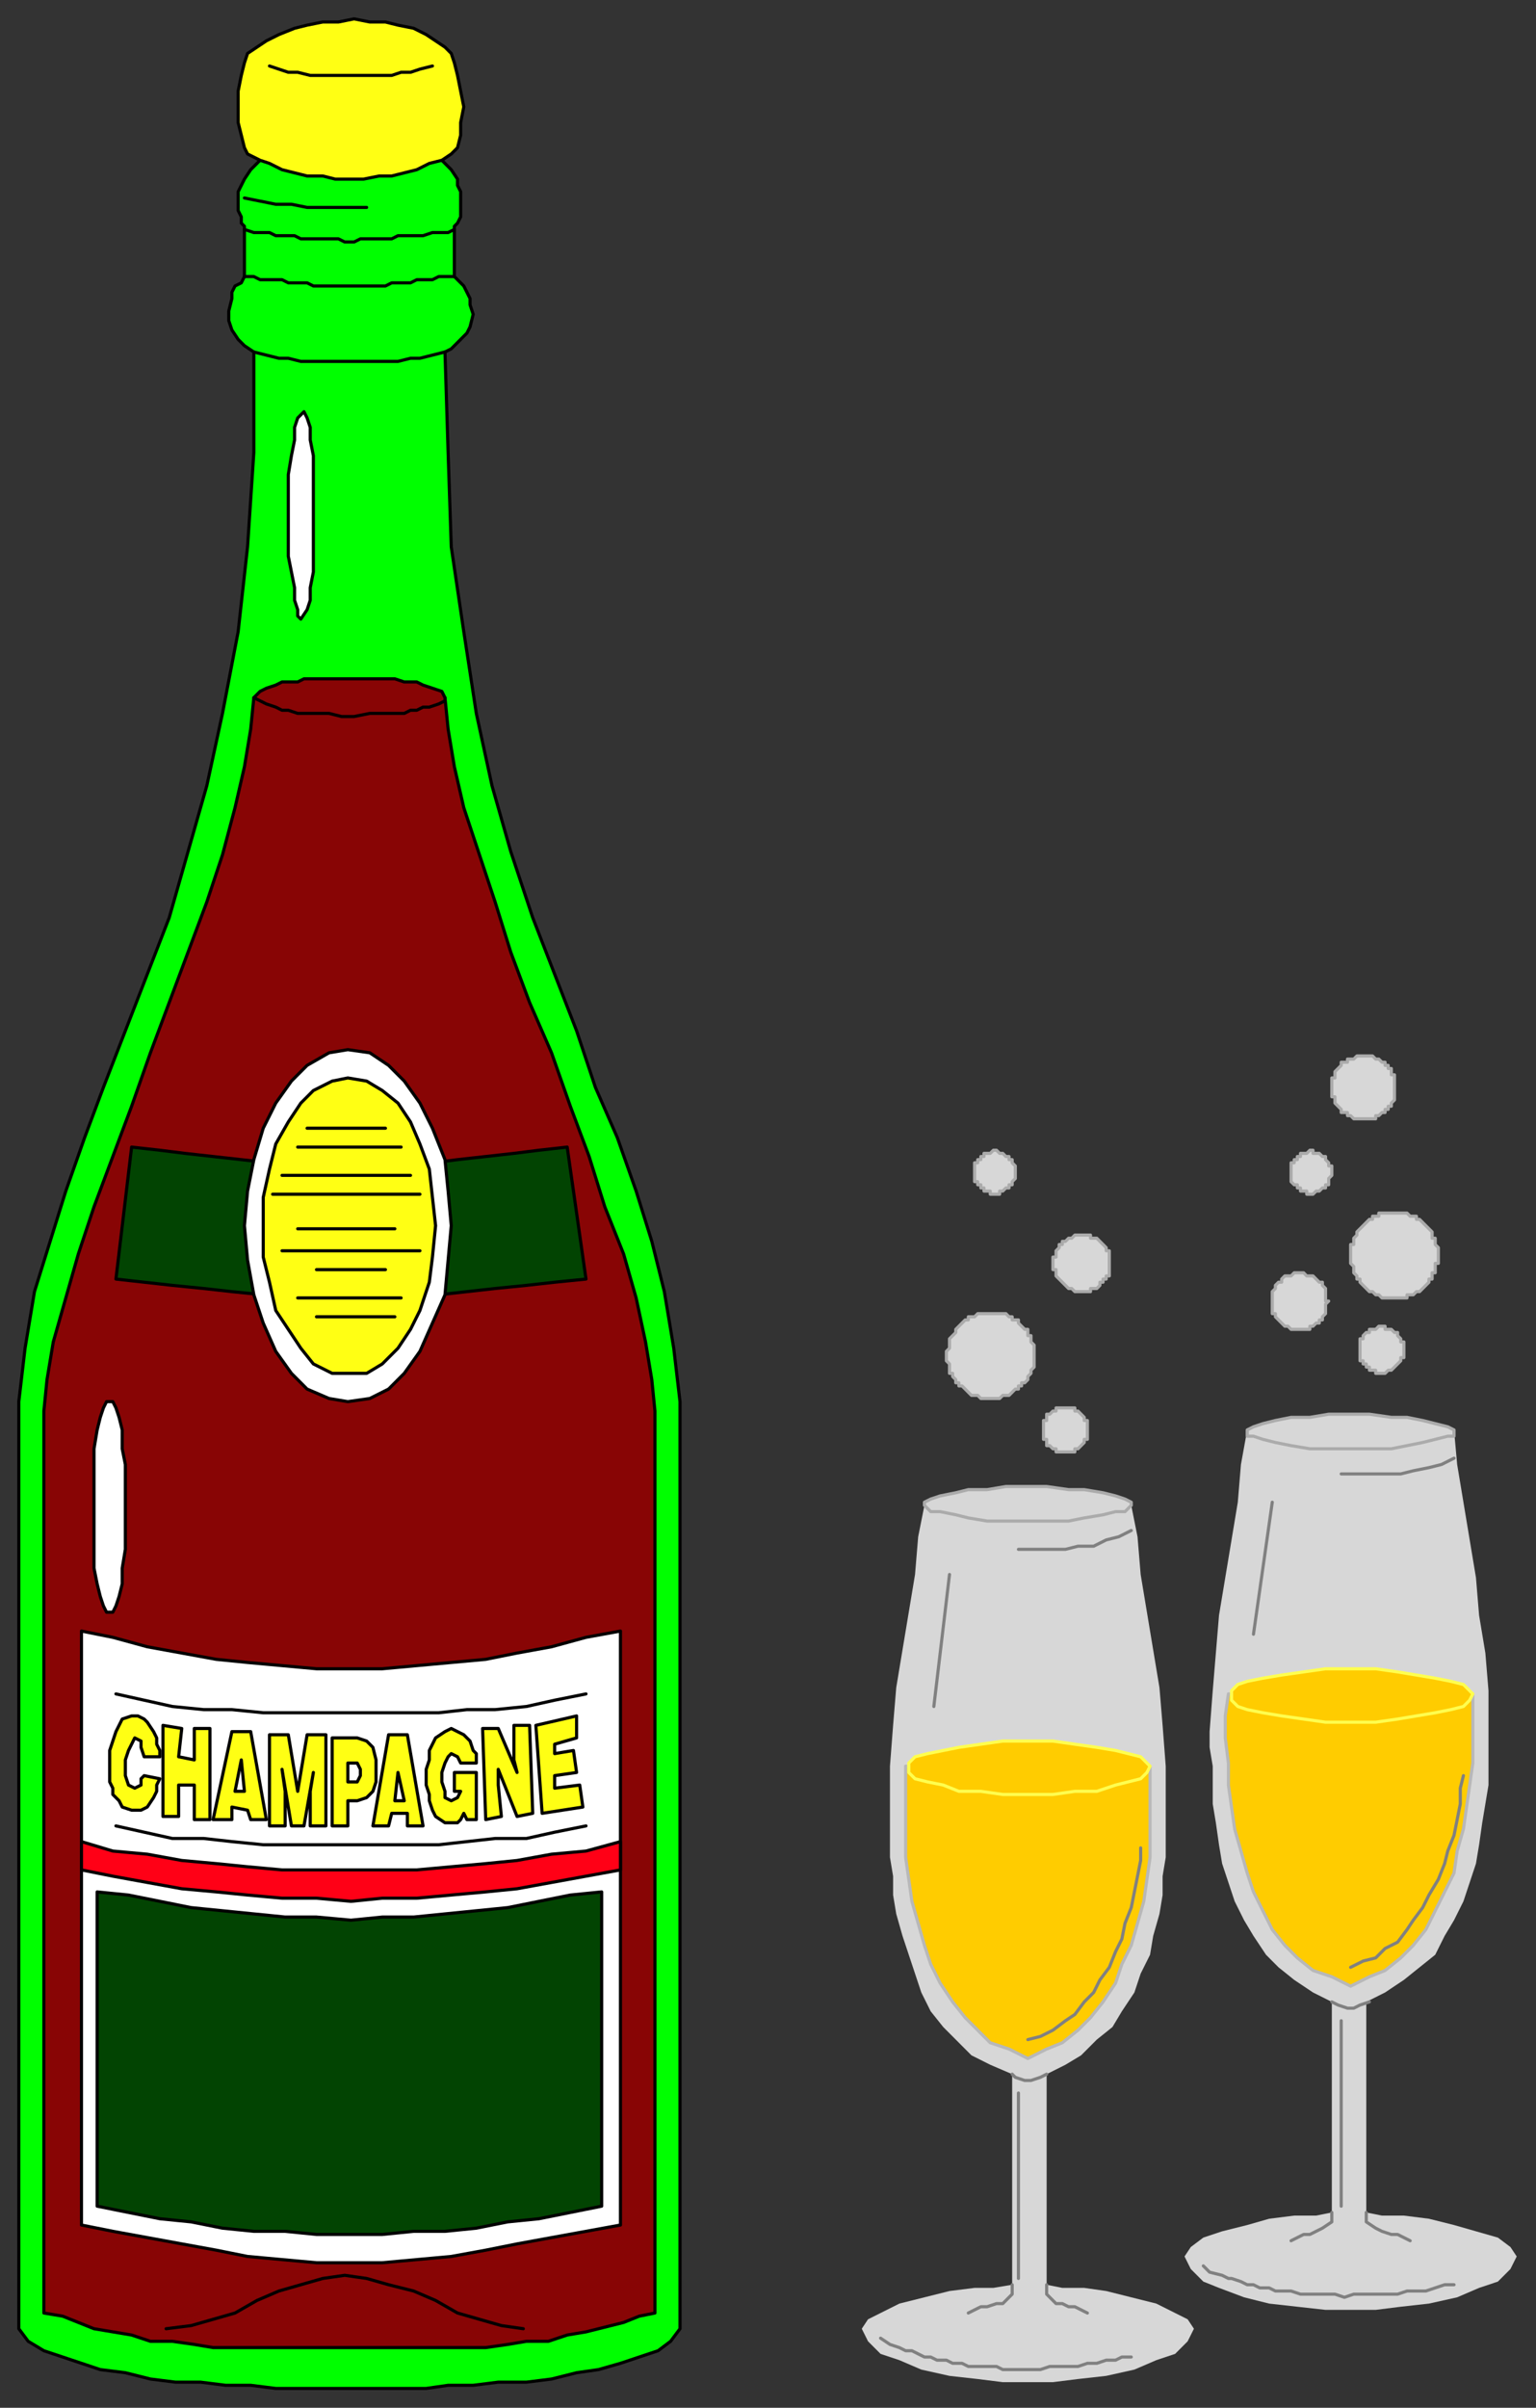 <?xml version="1.0" encoding="UTF-8" standalone="no"?>
<svg
   xmlns:dc="http://purl.org/dc/elements/1.1/"
   xmlns:cc="http://creativecommons.org/ns#"
   xmlns:rdf="http://www.w3.org/1999/02/22-rdf-syntax-ns#"
   xmlns:svg="http://www.w3.org/2000/svg"
   xmlns="http://www.w3.org/2000/svg"
   xmlns:sodipodi="http://sodipodi.sourceforge.net/DTD/sodipodi-0.dtd"
   xmlns:inkscape="http://www.inkscape.org/namespaces/inkscape"
   version="1.0"
   width="130.605mm"
   height="204.667mm"
   id="svg153"
   sodipodi:docname="DRINK028.WMF">
  <rect width="100%" height="100%" fill="#333333" stroke="none"/>
  <sodipodi:namedview
     pagecolor="#ffffff"
     bordercolor="#666666"
     borderopacity="1"
     objecttolerance="10"
     gridtolerance="10"
     guidetolerance="10"
     inkscape:pageopacity="0"
     inkscape:pageshadow="2"
     inkscape:window-width="640"
     inkscape:window-height="480"
     id="namedview155" />
  <defs
     id="defs3">
    <pattern
       id="WMFhbasepattern"
       patternUnits="userSpaceOnUse"
       width="6"
       height="6"
       x="0"
       y="0" />
  </defs>
  <path
     style="fill:#d7d7d7;fill-rule:evenodd;fill-opacity:1;stroke:none;"
     d="  M 434.048,742.087   L 442.105,742.087   L 450.161,741.078   L 459.225,740.068   L 468.289,738.049   L 475.338,735.02   L 481.38,733   L 485.409,728.962   L 487.423,724.923   L 485.409,721.894   L 481.38,718.865   L 474.331,716.846   L 467.281,714.827   L 459.225,712.808   L 451.168,711.798   L 444.119,711.798   L 439.083,710.788   L 439.083,643.142   L 445.126,640.113   L 451.168,636.075   L 456.204,632.036   L 461.239,627.998   L 464.26,621.94   L 467.281,616.892   L 470.303,610.834   L 472.317,604.776   L 474.331,598.718   L 475.338,592.66   L 476.345,585.593   L 477.352,579.535   L 478.359,573.477   L 478.359,567.419   L 478.359,561.361   L 478.359,556.313   L 478.359,543.188   L 477.352,531.072   L 475.338,518.956   L 474.331,506.841   L 472.317,494.725   L 470.303,482.609   L 468.289,470.493   L 467.281,459.387   L 400.815,459.387   L 398.801,470.493   L 397.793,482.609   L 395.779,494.725   L 393.765,506.841   L 391.751,518.956   L 390.744,531.072   L 389.737,543.188   L 388.73,556.313   L 388.73,561.361   L 389.737,567.419   L 389.737,573.477   L 389.737,579.535   L 390.744,585.593   L 391.751,592.66   L 392.758,598.718   L 394.772,604.776   L 396.786,610.834   L 399.808,616.892   L 402.829,621.94   L 406.857,627.998   L 410.885,632.036   L 415.921,636.075   L 421.963,640.113   L 428.006,643.142   L 428.006,710.788   L 422.97,711.798   L 415.921,711.798   L 407.864,712.808   L 400.815,714.827   L 392.758,716.846   L 386.716,718.865   L 382.687,721.894   L 380.673,724.923   L 382.687,728.962   L 386.716,733   L 391.751,735.02   L 399.808,738.049   L 407.864,740.068   L 416.928,741.078   L 425.992,742.087   L 434.048,742.087  z "
     id="path5" />
  <path
     style="fill:none;stroke:#808080;stroke-width:1.007px;stroke-linecap:round;stroke-linejoin:round;stroke-miterlimit:4;stroke-dasharray:none;stroke-opacity:1;"
     d="  M 431.027,473.522   L 436.062,473.522   L 441.098,473.522   L 445.126,473.522   L 450.161,473.522   L 454.19,472.513   L 459.225,471.503   L 463.253,470.493   L 467.281,468.474  "
     id="path7" />
  <path
     style="fill:none;stroke:#808080;stroke-width:1.007px;stroke-linecap:round;stroke-linejoin:round;stroke-miterlimit:4;stroke-dasharray:none;stroke-opacity:1;"
     d="  M 439.083,710.788   L 439.083,713.817   L 442.105,715.837   L 444.119,716.846   L 447.14,717.856   L 449.154,717.856   L 451.168,718.865   L 453.182,719.875  "
     id="path9" />
  <path
     style="fill:none;stroke:#808080;stroke-width:1.007px;stroke-linecap:round;stroke-linejoin:round;stroke-miterlimit:4;stroke-dasharray:none;stroke-opacity:1;"
     d="  M 428.006,643.142   L 430.02,644.152   L 433.041,645.162   L 435.055,645.162   L 437.069,644.152   L 440.091,643.142  "
     id="path11" />
  <path
     style="fill:#d7d7d7;fill-rule:evenodd;fill-opacity:1;stroke:#ababab;stroke-width:1.007px;stroke-linecap:round;stroke-linejoin:round;stroke-miterlimit:4;stroke-dasharray:none;stroke-opacity:1;"
     d="  M 434.048,465.445   L 440.091,465.445   L 447.14,465.445   L 452.175,464.436   L 457.211,463.426   L 461.239,462.416   L 465.267,461.407   L 467.281,461.407   L 467.281,459.387   L 465.267,458.378   L 461.239,457.368   L 457.211,456.358   L 452.175,455.349   L 447.14,455.349   L 440.091,454.339   L 434.048,454.339   L 426.999,454.339   L 420.956,455.349   L 414.914,455.349   L 409.878,456.358   L 405.85,457.368   L 402.829,458.378   L 400.815,459.387   L 400.815,461.407   L 402.829,461.407   L 405.85,462.416   L 409.878,463.426   L 414.914,464.436   L 420.956,465.445   L 426.999,465.445   L 434.048,465.445  z "
     id="path13" />
  <path
     style="fill:none;stroke:#808080;stroke-width:1.007px;stroke-linecap:round;stroke-linejoin:round;stroke-miterlimit:4;stroke-dasharray:none;stroke-opacity:1;"
     d="  M 408.871,482.609   L 402.829,525.014  "
     id="path15" />
  <path
     style="fill:none;stroke:#808080;stroke-width:1.007px;stroke-linecap:round;stroke-linejoin:round;stroke-miterlimit:4;stroke-dasharray:none;stroke-opacity:1;"
     d="  M 431.027,649.2   L 431.027,708.769  "
     id="path17" />
  <path
     style="fill:none;stroke:#808080;stroke-width:1.007px;stroke-linecap:round;stroke-linejoin:round;stroke-miterlimit:4;stroke-dasharray:none;stroke-opacity:1;"
     d="  M 428.006,710.788   L 428.006,713.817   L 424.984,715.837   L 422.97,716.846   L 420.956,717.856   L 418.942,717.856   L 416.928,718.865   L 414.914,719.875  "
     id="path19" />
  <path
     style="fill:none;stroke:#808080;stroke-width:1.007px;stroke-linecap:round;stroke-linejoin:round;stroke-miterlimit:4;stroke-dasharray:none;stroke-opacity:1;"
     d="  M 386.716,727.952   L 388.73,729.972   L 392.758,730.981   L 394.772,731.991   L 395.779,731.991   L 398.801,733   L 400.815,734.01   L 402.829,734.01   L 404.843,735.02   L 407.864,735.02   L 409.878,736.029   L 412.9,736.029   L 414.914,736.029   L 417.935,737.039   L 420.956,737.039   L 422.97,737.039   L 425.992,737.039   L 429.013,737.039   L 432.034,738.049   L 435.055,737.039   L 438.076,737.039   L 440.091,737.039   L 443.112,737.039   L 446.133,737.039   L 449.154,737.039   L 452.175,736.029   L 456.204,736.029   L 458.218,736.029   L 461.239,735.02   L 464.26,734.01   L 467.281,734.01  "
     id="path21" />
  <path
     style="fill:#ffcc00;fill-rule:evenodd;fill-opacity:1;stroke:#b8b8b8;stroke-width:1.007px;stroke-linecap:round;stroke-linejoin:round;stroke-miterlimit:4;stroke-dasharray:none;stroke-opacity:1;"
     d="  M 434.048,638.094   L 440.091,635.065   L 445.126,633.046   L 450.161,629.007   L 454.19,624.969   L 458.218,619.92   L 461.239,613.863   L 464.26,607.805   L 467.281,601.747   L 468.289,594.679   L 470.303,587.612   L 471.31,580.544   L 472.317,573.477   L 473.324,566.409   L 473.324,558.332   L 473.324,551.265   L 473.324,544.197   L 394.772,544.197   L 393.765,551.265   L 393.765,558.332   L 394.772,566.409   L 394.772,573.477   L 395.779,580.544   L 396.786,587.612   L 398.801,594.679   L 400.815,601.747   L 402.829,607.805   L 405.85,613.863   L 408.871,619.92   L 412.9,624.969   L 416.928,629.007   L 421.963,633.046   L 428.006,635.065   L 434.048,638.094  z "
     id="path23" />
  <path
     style="fill:none;stroke:#808080;stroke-width:1.007px;stroke-linecap:round;stroke-linejoin:round;stroke-miterlimit:4;stroke-dasharray:none;stroke-opacity:1;"
     d="  M 470.303,570.448   L 469.296,574.487   L 469.296,579.535   L 468.289,584.583   L 467.281,589.631   L 465.267,594.679   L 464.26,598.718   L 462.246,603.766   L 459.225,608.814   L 457.211,612.853   L 454.19,616.892   L 452.175,619.92   L 449.154,623.959   L 445.126,625.978   L 442.105,629.007   L 438.076,630.017   L 434.048,632.036  "
     id="path25" />
  <path
     style="fill:#ffcc00;fill-rule:evenodd;fill-opacity:1;stroke:#ffff4f;stroke-width:1.007px;stroke-linecap:round;stroke-linejoin:round;stroke-miterlimit:4;stroke-dasharray:none;stroke-opacity:1;"
     d="  M 434.048,553.284   L 442.105,553.284   L 449.154,552.274   L 455.197,551.265   L 461.239,550.255   L 466.274,549.246   L 470.303,548.236   L 472.317,546.217   L 473.324,544.197   L 470.303,541.168   L 466.274,540.159   L 461.239,539.149   L 455.197,538.139   L 449.154,537.13   L 442.105,536.12   L 434.048,536.12   L 425.992,536.12   L 418.942,537.13   L 411.892,538.139   L 405.85,539.149   L 400.815,540.159   L 397.793,541.168   L 395.779,543.188   L 395.779,546.217   L 397.793,548.236   L 400.815,549.246   L 405.85,550.255   L 411.892,551.265   L 418.942,552.274   L 425.992,553.284   L 434.048,553.284  z "
     id="path27" />
  <path
     style="fill:#d7d7d7;fill-rule:evenodd;fill-opacity:1;stroke:none;"
     d="  M 330.32,765.309   L 338.376,765.309   L 346.433,764.299   L 355.496,763.29   L 364.56,761.27   L 371.61,758.241   L 377.652,756.222   L 381.68,752.184   L 383.694,748.145   L 381.68,745.116   L 377.652,743.097   L 371.61,740.068   L 363.553,738.049   L 355.496,736.029   L 348.447,735.02   L 341.397,735.02   L 336.362,734.01   L 336.362,666.364   L 342.405,663.335   L 347.44,660.306   L 352.475,655.258   L 357.511,651.219   L 360.532,646.171   L 364.56,640.113   L 366.574,634.055   L 369.595,627.998   L 370.603,621.94   L 372.617,614.872   L 373.624,608.814   L 373.624,602.757   L 374.631,596.699   L 374.631,590.641   L 374.631,584.583   L 374.631,579.535   L 374.631,567.419   L 373.624,554.294   L 372.617,542.178   L 370.603,530.062   L 368.588,517.947   L 366.574,505.831   L 365.567,493.715   L 363.553,483.619   L 297.086,483.619   L 295.072,493.715   L 294.065,505.831   L 292.051,517.947   L 290.037,530.062   L 288.023,542.178   L 287.016,554.294   L 286.008,567.419   L 286.008,579.535   L 286.008,584.583   L 286.008,590.641   L 286.008,596.699   L 287.016,602.757   L 287.016,608.814   L 288.023,614.872   L 290.037,621.94   L 292.051,627.998   L 294.065,634.055   L 296.079,640.113   L 299.1,646.171   L 303.129,651.219   L 307.157,655.258   L 312.192,660.306   L 318.235,663.335   L 325.284,666.364   L 325.284,734.01   L 319.242,735.02   L 313.199,735.02   L 305.143,736.029   L 297.086,738.049   L 289.03,740.068   L 282.987,743.097   L 278.959,745.116   L 276.945,748.145   L 278.959,752.184   L 282.987,756.222   L 289.03,758.241   L 296.079,761.27   L 305.143,763.29   L 314.207,764.299   L 322.263,765.309   L 330.32,765.309  z "
     id="path29" />
  <path
     style="fill:none;stroke:#808080;stroke-width:1.007px;stroke-linecap:round;stroke-linejoin:round;stroke-miterlimit:4;stroke-dasharray:none;stroke-opacity:1;"
     d="  M 327.298,497.754   L 332.334,497.754   L 337.369,497.754   L 342.405,497.754   L 346.433,496.744   L 351.468,496.744   L 355.496,494.725   L 359.525,493.715   L 363.553,491.696  "
     id="path31" />
  <path
     style="fill:none;stroke:#808080;stroke-width:1.007px;stroke-linecap:round;stroke-linejoin:round;stroke-miterlimit:4;stroke-dasharray:none;stroke-opacity:1;"
     d="  M 336.362,734.01   L 336.362,737.039   L 339.383,740.068   L 341.397,740.068   L 343.412,741.078   L 345.426,741.078   L 347.44,742.087   L 349.454,743.097  "
     id="path33" />
  <path
     style="fill:none;stroke:#808080;stroke-width:1.007px;stroke-linecap:round;stroke-linejoin:round;stroke-miterlimit:4;stroke-dasharray:none;stroke-opacity:1;"
     d="  M 325.284,666.364   L 326.291,667.374   L 329.313,668.383   L 331.327,668.383   L 334.348,667.374   L 336.362,666.364  "
     id="path35" />
  <path
     style="fill:#d7d7d7;fill-rule:evenodd;fill-opacity:1;stroke:#ababab;stroke-width:1.007px;stroke-linecap:round;stroke-linejoin:round;stroke-miterlimit:4;stroke-dasharray:none;stroke-opacity:1;"
     d="  M 330.32,488.667   L 336.362,488.667   L 343.412,488.667   L 348.447,487.657   L 354.489,486.648   L 358.518,485.638   L 361.539,485.638   L 363.553,483.619   L 363.553,482.609   L 361.539,481.599   L 358.518,480.59   L 354.489,479.58   L 348.447,478.571   L 343.412,478.571   L 336.362,477.561   L 330.32,477.561   L 323.27,477.561   L 317.228,478.571   L 311.185,478.571   L 307.157,479.58   L 302.122,480.59   L 299.1,481.599   L 297.086,482.609   L 297.086,483.619   L 299.1,485.638   L 302.122,485.638   L 307.157,486.648   L 311.185,487.657   L 317.228,488.667   L 323.27,488.667   L 330.32,488.667  z "
     id="path37" />
  <path
     style="fill:none;stroke:#808080;stroke-width:1.007px;stroke-linecap:round;stroke-linejoin:round;stroke-miterlimit:4;stroke-dasharray:none;stroke-opacity:1;"
     d="  M 305.143,505.831   L 300.108,548.236  "
     id="path39" />
  <path
     style="fill:none;stroke:#808080;stroke-width:1.007px;stroke-linecap:round;stroke-linejoin:round;stroke-miterlimit:4;stroke-dasharray:none;stroke-opacity:1;"
     d="  M 327.298,672.422   L 327.298,731.991  "
     id="path41" />
  <path
     style="fill:none;stroke:#808080;stroke-width:1.007px;stroke-linecap:round;stroke-linejoin:round;stroke-miterlimit:4;stroke-dasharray:none;stroke-opacity:1;"
     d="  M 325.284,734.01   L 325.284,737.039   L 322.263,740.068   L 320.249,740.068   L 317.228,741.078   L 315.214,741.078   L 313.199,742.087   L 311.185,743.097  "
     id="path43" />
  <path
     style="fill:none;stroke:#808080;stroke-width:1.007px;stroke-linecap:round;stroke-linejoin:round;stroke-miterlimit:4;stroke-dasharray:none;stroke-opacity:1;"
     d="  M 282.987,751.174   L 286.008,753.193   L 289.03,754.203   L 291.044,755.213   L 293.058,755.213   L 295.072,756.222   L 297.086,757.232   L 299.1,757.232   L 301.115,758.241   L 304.136,758.241   L 306.15,759.251   L 309.171,759.251   L 311.185,760.261   L 314.207,760.261   L 317.228,760.261   L 320.249,760.261   L 322.263,761.27   L 325.284,761.27   L 328.306,761.27   L 331.327,761.27   L 334.348,761.27   L 337.369,760.261   L 340.39,760.261   L 343.412,760.261   L 346.433,760.261   L 349.454,759.251   L 352.475,759.251   L 355.496,758.241   L 358.518,758.241   L 360.532,757.232   L 363.553,757.232  "
     id="path45" />
  <path
     style="fill:#ffcc00;fill-rule:evenodd;fill-opacity:1;stroke:#b8b8b8;stroke-width:1.007px;stroke-linecap:round;stroke-linejoin:round;stroke-miterlimit:4;stroke-dasharray:none;stroke-opacity:1;"
     d="  M 330.32,661.316   L 336.362,658.287   L 341.397,656.268   L 346.433,652.229   L 350.461,648.19   L 354.489,643.142   L 358.518,637.084   L 360.532,631.027   L 363.553,624.969   L 365.567,617.901   L 367.581,610.834   L 368.588,603.766   L 369.595,596.699   L 369.595,589.631   L 369.595,581.554   L 369.595,574.487   L 369.595,567.419   L 291.044,567.419   L 291.044,574.487   L 291.044,581.554   L 291.044,589.631   L 291.044,596.699   L 292.051,603.766   L 293.058,610.834   L 295.072,617.901   L 297.086,624.969   L 299.1,631.027   L 302.122,637.084   L 306.15,643.142   L 310.178,648.19   L 314.207,652.229   L 318.235,656.268   L 324.277,658.287   L 330.32,661.316  z "
     id="path47" />
  <path
     style="fill:none;stroke:#808080;stroke-width:1.007px;stroke-linecap:round;stroke-linejoin:round;stroke-miterlimit:4;stroke-dasharray:none;stroke-opacity:1;"
     d="  M 366.574,593.67   L 366.574,597.708   L 365.567,602.757   L 364.56,607.805   L 363.553,612.853   L 361.539,617.901   L 360.532,622.949   L 358.518,626.988   L 356.504,632.036   L 353.482,636.075   L 351.468,640.113   L 348.447,643.142   L 345.426,647.181   L 342.405,649.2   L 338.376,652.229   L 334.348,654.248   L 330.32,655.258  "
     id="path49" />
  <path
     style="fill:#ffcc00;fill-rule:evenodd;fill-opacity:1;stroke:#ffff4f;stroke-width:1.007px;stroke-linecap:round;stroke-linejoin:round;stroke-miterlimit:4;stroke-dasharray:none;stroke-opacity:1;"
     d="  M 330.32,576.506   L 338.376,576.506   L 345.426,575.496   L 352.475,575.496   L 358.518,573.477   L 362.546,572.467   L 366.574,571.458   L 368.588,569.438   L 369.595,567.419   L 366.574,564.39   L 362.546,563.38   L 358.518,562.371   L 352.475,561.361   L 345.426,560.352   L 338.376,559.342   L 330.32,559.342   L 322.263,559.342   L 315.214,560.352   L 308.164,561.361   L 303.129,562.371   L 298.093,563.38   L 294.065,564.39   L 292.051,566.409   L 292.051,569.438   L 294.065,571.458   L 298.093,572.467   L 303.129,573.477   L 308.164,575.496   L 315.214,575.496   L 322.263,576.506   L 330.32,576.506  z "
     id="path51" />
  <path
     style="fill:#00ff00;fill-rule:evenodd;fill-opacity:1;stroke:#000000;stroke-width:1.007px;stroke-linecap:round;stroke-linejoin:round;stroke-miterlimit:4;stroke-dasharray:none;stroke-opacity:1;"
     d="  M 112.792,767.328   L 107.757,767.328   L 101.714,767.328   L 95.672,767.328   L 88.622,767.328   L 80.566,766.319   L 72.509,766.319   L 64.453,765.309   L 56.396,765.309   L 48.339,764.299   L 40.283,762.28   L 32.226,761.27   L 26.184,759.251   L 20.141,757.232   L 14.099,755.213   L 9.064,752.184   L 6.042,748.145   L 6.042,450.301   L 8.057,433.137   L 11.078,414.963   L 16.113,398.809   L 21.149,382.654   L 27.191,365.491   L 33.233,349.336   L 40.283,331.163   L 47.332,312.989   L 54.382,294.816   L 60.424,273.613   L 66.467,252.411   L 71.502,229.189   L 76.537,202.938   L 79.559,175.678   L 81.573,145.389   L 81.573,113.08   L 78.552,111.061   L 76.537,109.041   L 74.523,106.012   L 73.516,102.984   L 73.516,99.955   L 74.523,95.916   L 74.523,93.897   L 75.53,91.877   L 77.545,90.868   L 78.552,88.849   L 78.552,72.694   L 77.545,71.685   L 77.545,69.665   L 76.537,67.646   L 76.537,65.627   L 76.537,63.607   L 76.537,61.588   L 77.545,59.569   L 78.552,57.55   L 80.566,54.521   L 83.587,51.492   L 86.608,49.472   L 87.615,49.472   L 90.636,48.463   L 134.948,48.463   L 136.962,49.472   L 138.976,49.472   L 141.997,51.492   L 145.018,54.521   L 147.033,57.55   L 147.033,59.569   L 148.04,61.588   L 148.04,63.607   L 148.04,65.627   L 148.04,67.646   L 148.04,69.665   L 147.033,71.685   L 146.025,72.694   L 146.025,88.849   L 148.04,90.868   L 149.047,91.877   L 150.054,93.897   L 151.061,95.916   L 151.061,97.935   L 152.068,100.964   L 151.061,105.003   L 150.054,107.022   L 147.033,110.051   L 145.018,112.07   L 143.004,113.08   L 144.011,145.389   L 145.018,175.678   L 149.047,202.938   L 153.075,229.189   L 158.11,252.411   L 164.153,273.613   L 171.202,294.816   L 178.252,312.989   L 185.301,331.163   L 191.344,349.336   L 198.393,365.491   L 204.436,382.654   L 209.471,398.809   L 213.499,414.963   L 216.521,433.137   L 218.535,450.301   L 218.535,748.145   L 215.513,752.184   L 211.485,755.213   L 205.443,757.232   L 199.4,759.251   L 192.351,761.27   L 185.301,762.28   L 177.245,764.299   L 169.188,765.309   L 160.124,765.309   L 152.068,766.319   L 144.011,766.319   L 136.962,767.328   L 128.905,767.328   L 122.863,767.328   L 116.82,767.328   L 112.792,767.328  z "
     id="path53" />
  <path
     style="fill:#ffff14;fill-rule:evenodd;fill-opacity:1;stroke:#000000;stroke-width:1.007px;stroke-linecap:round;stroke-linejoin:round;stroke-miterlimit:4;stroke-dasharray:none;stroke-opacity:1;"
     d="  M 79.559,49.472   L 78.552,47.453   L 77.545,43.415   L 76.537,39.376   L 76.537,34.328   L 76.537,29.28   L 77.545,24.231   L 78.552,20.193   L 79.559,17.164   L 82.58,15.145   L 85.601,13.125   L 89.629,11.106   L 94.665,9.087   L 98.693,8.077   L 103.728,7.067   L 108.764,7.067   L 113.799,6.058   L 118.835,7.067   L 123.87,7.067   L 127.898,8.077   L 132.934,9.087   L 136.962,11.106   L 139.983,13.125   L 143.004,15.145   L 145.018,17.164   L 146.025,20.193   L 147.033,24.231   L 148.04,29.28   L 149.047,34.328   L 148.04,39.376   L 148.04,43.415   L 147.033,47.453   L 145.018,49.472   L 141.997,51.492   L 137.969,52.501   L 133.941,54.521   L 129.912,55.53   L 125.884,56.54   L 121.856,56.54   L 116.82,57.55   L 112.792,57.55   L 107.757,57.55   L 103.728,56.54   L 98.693,56.54   L 94.665,55.53   L 90.636,54.521   L 86.608,52.501   L 83.587,51.492   L 79.559,49.472  z "
     id="path55" />
  <path
     style="fill:none;stroke:#000000;stroke-width:1.007px;stroke-linecap:round;stroke-linejoin:round;stroke-miterlimit:4;stroke-dasharray:none;stroke-opacity:1;"
     d="  M 86.608,21.202   L 89.629,22.212   L 92.651,23.222   L 95.672,23.222   L 99.7,24.231   L 102.721,24.231   L 105.743,24.231   L 108.764,24.231   L 112.792,24.231   L 115.813,24.231   L 118.835,24.231   L 121.856,24.231   L 125.884,24.231   L 128.905,23.222   L 131.926,23.222   L 134.948,22.212   L 138.976,21.202  "
     id="path57" />
  <path
     style="fill:#880505;fill-rule:evenodd;fill-opacity:1;stroke:#000000;stroke-width:1.007px;stroke-linecap:round;stroke-linejoin:round;stroke-miterlimit:4;stroke-dasharray:none;stroke-opacity:1;"
     d="  M 112.792,754.203   L 116.82,754.203   L 122.863,754.203   L 129.912,754.203   L 135.955,754.203   L 143.004,754.203   L 150.054,754.203   L 156.096,754.203   L 163.146,753.193   L 169.188,752.184   L 176.238,752.184   L 182.28,750.164   L 188.322,749.155   L 200.407,746.126   L 205.443,744.107   L 210.478,743.097   L 210.478,453.329   L 209.471,443.233   L 207.457,431.117   L 204.436,416.982   L 200.407,402.847   L 194.365,387.703   L 189.33,371.548   L 183.287,355.394   L 177.245,338.23   L 170.195,322.076   L 164.153,305.922   L 159.117,289.767   L 154.082,274.623   L 149.047,259.478   L 146.025,246.353   L 144.011,234.237   L 143.004,224.141   L 81.573,224.141   L 80.566,234.237   L 78.552,246.353   L 75.53,259.478   L 71.502,274.623   L 66.467,289.767   L 60.424,305.922   L 54.382,322.076   L 48.339,338.23   L 42.297,355.394   L 36.255,371.548   L 30.212,387.703   L 25.177,402.847   L 21.149,416.982   L 17.12,431.117   L 15.106,443.233   L 14.099,453.329   L 14.099,743.097   L 20.141,744.107   L 25.177,746.126   L 30.212,748.145   L 36.255,749.155   L 42.297,750.164   L 48.339,752.184   L 55.389,752.184   L 62.438,753.193   L 68.481,754.203   L 75.53,754.203   L 81.573,754.203   L 88.622,754.203   L 95.672,754.203   L 101.714,754.203   L 108.764,754.203   L 112.792,754.203  z "
     id="path59" />
  <path
     style="fill:#880505;fill-rule:evenodd;fill-opacity:1;stroke:#000000;stroke-width:1.007px;stroke-linecap:round;stroke-linejoin:round;stroke-miterlimit:4;stroke-dasharray:none;stroke-opacity:1;"
     d="  M 112.792,230.198   L 113.799,230.198   L 118.835,229.189   L 121.856,229.189   L 123.87,229.189   L 126.891,229.189   L 129.912,229.189   L 131.926,228.179   L 133.941,228.179   L 135.955,227.17   L 137.969,227.17   L 140.99,226.16   L 143.004,225.15   L 143.004,224.141   L 141.997,222.121   L 138.976,221.112   L 135.955,220.102   L 133.941,219.092   L 131.926,219.092   L 129.912,219.092   L 126.891,218.083   L 123.87,218.083   L 121.856,218.083   L 118.835,218.083   L 115.813,218.083   L 112.792,218.083   L 110.778,218.083   L 105.743,218.083   L 103.728,218.083   L 100.707,218.083   L 97.686,218.083   L 95.672,219.092   L 92.651,219.092   L 90.636,219.092   L 88.622,220.102   L 85.601,221.112   L 83.587,222.121   L 81.573,224.141   L 83.587,225.15   L 85.601,226.16   L 88.622,227.17   L 90.636,228.179   L 92.651,228.179   L 95.672,229.189   L 97.686,229.189   L 100.707,229.189   L 103.728,229.189   L 105.743,229.189   L 109.771,230.198   L 112.792,230.198  z "
     id="path61" />
  <path
     style="fill:none;stroke:#000000;stroke-width:1.007px;stroke-linecap:round;stroke-linejoin:round;stroke-miterlimit:4;stroke-dasharray:none;stroke-opacity:1;"
     d="  M 78.552,63.607   L 83.587,64.617   L 88.622,65.627   L 93.658,65.627   L 98.693,66.636   L 103.728,66.636   L 107.757,66.636   L 112.792,66.636   L 117.827,66.636  "
     id="path63" />
  <path
     style="fill:none;stroke:#000000;stroke-width:1.007px;stroke-linecap:round;stroke-linejoin:round;stroke-miterlimit:4;stroke-dasharray:none;stroke-opacity:1;"
     d="  M 78.552,88.849   L 81.573,88.849   L 83.587,89.858   L 86.608,89.858   L 88.622,89.858   L 90.636,89.858   L 92.651,90.868   L 94.665,90.868   L 96.679,90.868   L 98.693,90.868   L 100.707,91.877   L 102.721,91.877   L 104.736,91.877   L 106.75,91.877   L 108.764,91.877   L 110.778,91.877   L 112.792,91.877   L 113.799,91.877   L 115.813,91.877   L 117.827,91.877   L 119.842,91.877   L 121.856,91.877   L 123.87,91.877   L 125.884,90.868   L 127.898,90.868   L 129.912,90.868   L 131.926,90.868   L 133.941,89.858   L 135.955,89.858   L 138.976,89.858   L 140.99,88.849   L 144.011,88.849   L 146.025,88.849  "
     id="path65" />
  <path
     style="fill:#ffffff;fill-rule:evenodd;fill-opacity:1;stroke:#000000;stroke-width:1.007px;stroke-linecap:round;stroke-linejoin:round;stroke-miterlimit:4;stroke-dasharray:none;stroke-opacity:1;"
     d="  M 96.679,198.9   L 98.693,195.871   L 99.7,192.842   L 99.7,188.803   L 100.707,183.755   L 100.707,178.707   L 100.707,171.639   L 100.707,165.581   L 100.707,158.514   L 100.707,152.456   L 100.707,146.398   L 99.7,141.35   L 99.7,137.311   L 98.693,134.282   L 97.686,132.263   L 95.672,134.282   L 94.665,137.311   L 94.665,141.35   L 93.658,146.398   L 92.651,152.456   L 92.651,158.514   L 92.651,165.581   L 92.651,171.639   L 92.651,178.707   L 93.658,183.755   L 94.665,188.803   L 94.665,192.842   L 95.672,195.871   L 95.672,197.89   L 96.679,198.9  z "
     id="path67" />
  <path
     style="fill:#ffffff;fill-rule:evenodd;fill-opacity:1;stroke:#000000;stroke-width:1.007px;stroke-linecap:round;stroke-linejoin:round;stroke-miterlimit:4;stroke-dasharray:none;stroke-opacity:1;"
     d="  M 40.283,483.619   L 40.283,477.561   L 40.283,470.493   L 39.276,465.445   L 39.276,459.387   L 38.269,455.349   L 37.262,452.32   L 36.255,450.301   L 34.24,450.301   L 33.233,452.32   L 32.226,455.349   L 31.219,459.387   L 30.212,465.445   L 30.212,470.493   L 30.212,477.561   L 30.212,483.619   L 30.212,490.686   L 30.212,497.754   L 30.212,503.812   L 31.219,508.86   L 32.226,512.898   L 33.233,515.927   L 34.24,517.947   L 36.255,517.947   L 37.262,515.927   L 38.269,512.898   L 39.276,508.86   L 39.276,503.812   L 40.283,497.754   L 40.283,490.686   L 40.283,483.619  z "
     id="path69" />
  <path
     style="fill:none;stroke:#000000;stroke-width:1.007px;stroke-linecap:round;stroke-linejoin:round;stroke-miterlimit:4;stroke-dasharray:none;stroke-opacity:1;"
     d="  M 78.552,73.704   L 81.573,74.714   L 83.587,74.714   L 86.608,74.714   L 88.622,75.723   L 90.636,75.723   L 92.651,75.723   L 94.665,75.723   L 96.679,76.733   L 98.693,76.733   L 100.707,76.733   L 102.721,76.733   L 104.736,76.733   L 106.75,76.733   L 108.764,76.733   L 110.778,77.742   L 112.792,77.742   L 113.799,77.742   L 115.813,76.733   L 117.827,76.733   L 119.842,76.733   L 121.856,76.733   L 123.87,76.733   L 125.884,76.733   L 127.898,75.723   L 129.912,75.723   L 131.926,75.723   L 133.941,75.723   L 135.955,75.723   L 138.976,74.714   L 140.99,74.714   L 144.011,74.714   L 146.025,73.704  "
     id="path71" />
  <path
     style="fill:none;stroke:#000000;stroke-width:1.007px;stroke-linecap:round;stroke-linejoin:round;stroke-miterlimit:4;stroke-dasharray:none;stroke-opacity:1;"
     d="  M 81.573,113.08   L 85.601,114.09   L 89.629,115.099   L 92.651,115.099   L 96.679,116.109   L 100.707,116.109   L 104.736,116.109   L 108.764,116.109   L 112.792,116.109   L 115.813,116.109   L 119.842,116.109   L 123.87,116.109   L 127.898,116.109   L 131.926,115.099   L 134.948,115.099   L 138.976,114.09   L 143.004,113.08  "
     id="path73" />
  <path
     style="fill:none;stroke:#000000;stroke-width:1.007px;stroke-linecap:round;stroke-linejoin:round;stroke-miterlimit:4;stroke-dasharray:none;stroke-opacity:1;"
     d="  M 53.375,748.145   L 61.431,747.135   L 68.481,745.116   L 75.53,743.097   L 82.58,739.058   L 89.629,736.029   L 96.679,734.01   L 103.728,731.991   L 110.778,730.981   L 117.827,731.991   L 124.877,734.01   L 132.934,736.029   L 139.983,739.058   L 147.033,743.097   L 154.082,745.116   L 161.132,747.135   L 168.181,748.145  "
     id="path75" />
  <path
     style="fill:#024402;fill-rule:evenodd;fill-opacity:1;stroke:#000000;stroke-width:1.007px;stroke-linecap:round;stroke-linejoin:round;stroke-miterlimit:4;stroke-dasharray:none;stroke-opacity:1;"
     d="  M 37.262,410.924   L 46.325,411.934   L 55.389,412.944   L 65.46,413.953   L 74.523,414.963   L 84.594,415.973   L 93.658,415.973   L 102.721,416.982   L 112.792,416.982   L 121.856,416.982   L 131.926,415.973   L 140.99,415.973   L 150.054,414.963   L 159.117,413.953   L 169.188,412.944   L 178.252,411.934   L 188.322,410.924   L 182.28,368.519   L 173.216,369.529   L 165.16,370.539   L 156.096,371.548   L 147.033,372.558   L 138.976,373.568   L 129.912,373.568   L 120.849,374.577   L 112.792,374.577   L 103.728,374.577   L 94.665,373.568   L 86.608,373.568   L 77.545,372.558   L 68.481,371.548   L 59.417,370.539   L 51.361,369.529   L 42.297,368.519   L 37.262,410.924  z "
     id="path77" />
  <path
     style="fill:#ffffff;fill-rule:evenodd;fill-opacity:1;stroke:#000000;stroke-width:1.007px;stroke-linecap:round;stroke-linejoin:round;stroke-miterlimit:4;stroke-dasharray:none;stroke-opacity:1;"
     d="  M 111.785,450.301   L 118.835,449.291   L 124.877,446.262   L 129.912,441.214   L 134.948,434.146   L 138.976,425.059   L 143.004,415.973   L 144.011,404.867   L 145.018,393.761   L 144.011,382.654   L 143.004,372.558   L 138.976,362.462   L 134.948,354.385   L 129.912,347.317   L 124.877,342.269   L 118.835,338.23   L 111.785,337.221   L 105.743,338.23   L 98.693,342.269   L 93.658,347.317   L 88.622,354.385   L 84.594,362.462   L 81.573,372.558   L 79.559,382.654   L 78.552,393.761   L 79.559,404.867   L 81.573,415.973   L 84.594,425.059   L 88.622,434.146   L 93.658,441.214   L 98.693,446.262   L 105.743,449.291   L 111.785,450.301  z "
     id="path79" />
  <path
     style="fill:#ffff14;fill-rule:evenodd;fill-opacity:1;stroke:#000000;stroke-width:1.007px;stroke-linecap:round;stroke-linejoin:round;stroke-miterlimit:4;stroke-dasharray:none;stroke-opacity:1;"
     d="  M 111.785,441.214   L 117.827,441.214   L 122.863,438.185   L 127.898,433.137   L 131.926,427.079   L 134.948,421.021   L 137.969,411.934   L 138.976,403.857   L 139.983,393.761   L 138.976,384.674   L 137.969,375.587   L 134.948,367.51   L 131.926,360.442   L 127.898,354.385   L 122.863,350.346   L 117.827,347.317   L 111.785,346.307   L 106.75,347.317   L 100.707,350.346   L 96.679,354.385   L 92.651,360.442   L 88.622,367.51   L 86.608,375.587   L 84.594,384.674   L 84.594,393.761   L 84.594,403.857   L 86.608,411.934   L 88.622,421.021   L 92.651,427.079   L 96.679,433.137   L 100.707,438.185   L 106.75,441.214   L 111.785,441.214  z "
     id="path81" />
  <path
     style="fill:none;stroke:#000000;stroke-width:1.007px;stroke-linecap:round;stroke-linejoin:round;stroke-miterlimit:4;stroke-dasharray:none;stroke-opacity:1;"
     d="  M 123.87,362.462   L 98.693,362.462  "
     id="path83" />
  <path
     style="fill:none;stroke:#000000;stroke-width:1.007px;stroke-linecap:round;stroke-linejoin:round;stroke-miterlimit:4;stroke-dasharray:none;stroke-opacity:1;"
     d="  M 128.905,368.519   L 95.672,368.519  "
     id="path85" />
  <path
     style="fill:none;stroke:#000000;stroke-width:1.007px;stroke-linecap:round;stroke-linejoin:round;stroke-miterlimit:4;stroke-dasharray:none;stroke-opacity:1;"
     d="  M 90.636,377.606   L 131.926,377.606  "
     id="path87" />
  <path
     style="fill:none;stroke:#000000;stroke-width:1.007px;stroke-linecap:round;stroke-linejoin:round;stroke-miterlimit:4;stroke-dasharray:none;stroke-opacity:1;"
     d="  M 134.948,383.664   L 87.615,383.664  "
     id="path89" />
  <path
     style="fill:none;stroke:#000000;stroke-width:1.007px;stroke-linecap:round;stroke-linejoin:round;stroke-miterlimit:4;stroke-dasharray:none;stroke-opacity:1;"
     d="  M 95.672,394.77   L 126.891,394.77  "
     id="path91" />
  <path
     style="fill:none;stroke:#000000;stroke-width:1.007px;stroke-linecap:round;stroke-linejoin:round;stroke-miterlimit:4;stroke-dasharray:none;stroke-opacity:1;"
     d="  M 134.948,401.838   L 90.636,401.838  "
     id="path93" />
  <path
     style="fill:none;stroke:#000000;stroke-width:1.007px;stroke-linecap:round;stroke-linejoin:round;stroke-miterlimit:4;stroke-dasharray:none;stroke-opacity:1;"
     d="  M 123.87,407.896   L 101.714,407.896  "
     id="path95" />
  <path
     style="fill:none;stroke:#000000;stroke-width:1.007px;stroke-linecap:round;stroke-linejoin:round;stroke-miterlimit:4;stroke-dasharray:none;stroke-opacity:1;"
     d="  M 95.672,416.982   L 128.905,416.982  "
     id="path97" />
  <path
     style="fill:none;stroke:#000000;stroke-width:1.007px;stroke-linecap:round;stroke-linejoin:round;stroke-miterlimit:4;stroke-dasharray:none;stroke-opacity:1;"
     d="  M 126.891,423.04   L 101.714,423.04  "
     id="path99" />
  <path
     style="fill:#ffffff;fill-rule:evenodd;fill-opacity:1;stroke:#000000;stroke-width:1.007px;stroke-linecap:round;stroke-linejoin:round;stroke-miterlimit:4;stroke-dasharray:none;stroke-opacity:1;"
     d="  M 26.184,524.004   L 36.255,526.024   L 47.332,529.053   L 58.41,531.072   L 69.488,533.091   L 79.559,534.101   L 90.636,535.111   L 101.714,536.12   L 112.792,536.12   L 122.863,536.12   L 133.941,535.111   L 145.018,534.101   L 156.096,533.091   L 166.167,531.072   L 177.245,529.053   L 188.322,526.024   L 199.4,524.004   L 199.4,714.827   L 188.322,716.846   L 177.245,718.865   L 166.167,720.885   L 156.096,722.904   L 145.018,724.923   L 133.941,725.933   L 122.863,726.943   L 112.792,726.943   L 101.714,726.943   L 90.636,725.933   L 79.559,724.923   L 69.488,722.904   L 58.41,720.885   L 47.332,718.865   L 36.255,716.846   L 26.184,714.827   L 26.184,524.004  z "
     id="path101" />
  <path
     style="fill:#ff0016;fill-rule:evenodd;fill-opacity:1;stroke:#000000;stroke-width:1.007px;stroke-linecap:round;stroke-linejoin:round;stroke-miterlimit:4;stroke-dasharray:none;stroke-opacity:1;"
     d="  M 26.184,600.737   L 36.255,602.757   L 47.332,604.776   L 58.41,606.795   L 69.488,607.805   L 79.559,608.814   L 90.636,609.824   L 101.714,609.824   L 112.792,610.834   L 122.863,609.824   L 133.941,609.824   L 145.018,608.814   L 156.096,607.805   L 166.167,606.795   L 177.245,604.776   L 188.322,602.757   L 199.4,600.737   L 199.4,591.65   L 188.322,594.679   L 177.245,595.689   L 166.167,597.708   L 156.096,598.718   L 145.018,599.728   L 133.941,600.737   L 122.863,600.737   L 112.792,600.737   L 101.714,600.737   L 90.636,600.737   L 79.559,599.728   L 69.488,598.718   L 58.41,597.708   L 47.332,595.689   L 36.255,594.679   L 26.184,591.65   L 26.184,600.737  z "
     id="path103" />
  <path
     style="fill:#024402;fill-rule:evenodd;fill-opacity:1;stroke:#000000;stroke-width:1.007px;stroke-linecap:round;stroke-linejoin:round;stroke-miterlimit:4;stroke-dasharray:none;stroke-opacity:1;"
     d="  M 31.219,607.805   L 31.219,708.769   L 41.29,710.788   L 51.361,712.808   L 61.431,713.817   L 71.502,715.837   L 81.573,716.846   L 91.644,716.846   L 101.714,717.856   L 112.792,717.856   L 122.863,717.856   L 132.934,716.846   L 143.004,716.846   L 153.075,715.837   L 163.146,713.817   L 173.216,712.808   L 183.287,710.788   L 193.358,708.769   L 193.358,607.805   L 183.287,608.814   L 173.216,610.834   L 163.146,612.853   L 153.075,613.863   L 143.004,614.872   L 132.934,615.882   L 122.863,615.882   L 112.792,616.892   L 101.714,615.882   L 91.644,615.882   L 81.573,614.872   L 71.502,613.863   L 61.431,612.853   L 51.361,610.834   L 41.29,608.814   L 31.219,607.805  z "
     id="path105" />
  <path
     style="fill:#ffff14;fill-rule:evenodd;fill-opacity:1;stroke:#000000;stroke-width:1.007px;stroke-linecap:round;stroke-linejoin:round;stroke-miterlimit:4;stroke-dasharray:none;stroke-opacity:1;"
     d="  M 172.209,554.294   L 185.301,551.265   L 185.301,558.332   L 178.252,560.352   L 178.252,563.38   L 184.294,562.371   L 185.301,569.438   L 178.252,570.448   L 178.252,574.487   L 186.308,573.477   L 187.315,580.544   L 174.223,582.564   L 172.209,554.294  z "
     id="path107" />
  <path
     style="fill:#ffff14;fill-rule:evenodd;fill-opacity:1;stroke:#000000;stroke-width:1.007px;stroke-linecap:round;stroke-linejoin:round;stroke-miterlimit:4;stroke-dasharray:none;stroke-opacity:1;"
     d="  M 155.089,555.303   L 160.124,555.303   L 166.167,569.438   L 165.16,565.4   L 165.16,554.294   L 170.195,554.294   L 171.202,582.564   L 166.167,583.573   L 160.124,568.429   L 160.124,573.477   L 161.132,583.573   L 156.096,584.583   L 155.089,555.303  z "
     id="path109" />
  <path
     style="fill:#ffff14;fill-rule:evenodd;fill-opacity:1;stroke:#000000;stroke-width:1.007px;stroke-linecap:round;stroke-linejoin:round;stroke-miterlimit:4;stroke-dasharray:none;stroke-opacity:1;"
     d="  M 146.025,575.496   L 146.025,569.438   L 153.075,569.438   L 153.075,584.583   L 150.054,584.583   L 149.047,582.564   L 148.04,584.583   L 147.033,585.593   L 145.018,585.593   L 143.004,585.593   L 139.983,583.573   L 138.976,581.554   L 137.969,578.525   L 137.969,576.506   L 136.962,573.477   L 136.962,571.458   L 136.962,568.429   L 137.969,565.4   L 137.969,562.371   L 138.976,560.352   L 139.983,558.332   L 143.004,556.313   L 145.018,555.303   L 147.033,556.313   L 149.047,557.323   L 151.061,559.342   L 152.068,562.371   L 153.075,563.38   L 153.075,566.409   L 148.04,566.409   L 147.033,564.39   L 145.018,563.38   L 144.011,564.39   L 143.004,566.409   L 141.997,569.438   L 141.997,572.467   L 143.004,575.496   L 143.004,577.515   L 145.018,578.525   L 147.033,577.515   L 148.04,575.496   L 146.025,575.496  z "
     id="path111" />
  <path
     style="fill:#ffff14;fill-rule:evenodd;fill-opacity:1;stroke:#000000;stroke-width:1.007px;stroke-linecap:round;stroke-linejoin:round;stroke-miterlimit:4;stroke-dasharray:none;stroke-opacity:1;"
     d="  M 124.877,557.323   L 130.919,557.323   L 135.955,586.602   L 130.919,586.602   L 130.919,582.564   L 125.884,582.564   L 124.877,586.602   L 119.842,586.602   L 124.877,557.323  z "
     id="path113" />
  <path
     style="fill:#ffff14;fill-rule:evenodd;fill-opacity:1;stroke:#000000;stroke-width:1.007px;stroke-linecap:round;stroke-linejoin:round;stroke-miterlimit:4;stroke-dasharray:none;stroke-opacity:1;"
     d="  M 106.75,558.332   L 114.806,558.332   L 117.827,559.342   L 119.842,561.361   L 120.849,565.4   L 120.849,566.409   L 120.849,568.429   L 120.849,570.448   L 120.849,572.467   L 119.842,575.496   L 117.827,577.515   L 114.806,578.525   L 111.785,578.525   L 111.785,586.602   L 106.75,586.602   L 106.75,558.332  z "
     id="path115" />
  <path
     style="fill:#ffff14;fill-rule:evenodd;fill-opacity:1;stroke:#000000;stroke-width:1.007px;stroke-linecap:round;stroke-linejoin:round;stroke-miterlimit:4;stroke-dasharray:none;stroke-opacity:1;"
     d="  M 92.651,557.323   L 95.672,575.496   L 98.693,557.323   L 104.736,557.323   L 104.736,586.602   L 99.7,586.602   L 99.7,575.496   L 100.707,569.438   L 97.686,586.602   L 93.658,586.602   L 90.636,568.429   L 91.644,575.496   L 91.644,586.602   L 86.608,586.602   L 86.608,557.323   L 92.651,557.323  z "
     id="path117" />
  <path
     style="fill:#ffff14;fill-rule:evenodd;fill-opacity:1;stroke:#000000;stroke-width:1.007px;stroke-linecap:round;stroke-linejoin:round;stroke-miterlimit:4;stroke-dasharray:none;stroke-opacity:1;"
     d="  M 74.523,556.313   L 80.566,556.313   L 85.601,584.583   L 80.566,584.583   L 79.559,581.554   L 74.523,580.544   L 74.523,584.583   L 68.481,584.583   L 74.523,556.313  z "
     id="path119" />
  <path
     style="fill:#ffff14;fill-rule:evenodd;fill-opacity:1;stroke:#000000;stroke-width:1.007px;stroke-linecap:round;stroke-linejoin:round;stroke-miterlimit:4;stroke-dasharray:none;stroke-opacity:1;"
     d="  M 52.368,554.294   L 58.41,555.303   L 57.403,564.39   L 62.438,565.4   L 62.438,555.303   L 67.474,555.303   L 67.474,584.583   L 62.438,584.583   L 62.438,573.477   L 57.403,573.477   L 57.403,583.573   L 52.368,583.573   L 52.368,554.294  z "
     id="path121" />
  <path
     style="fill:#ffff14;fill-rule:evenodd;fill-opacity:1;stroke:#000000;stroke-width:1.007px;stroke-linecap:round;stroke-linejoin:round;stroke-miterlimit:4;stroke-dasharray:none;stroke-opacity:1;"
     d="  M 46.325,564.39   L 45.318,561.361   L 45.318,559.342   L 43.304,558.332   L 42.297,560.352   L 41.29,562.371   L 40.283,565.4   L 40.283,567.419   L 40.283,570.448   L 41.29,573.477   L 43.304,574.487   L 45.318,573.477   L 45.318,571.458   L 46.325,570.448   L 51.361,571.458   L 50.354,573.477   L 50.354,575.496   L 49.347,577.515   L 47.332,580.544   L 45.318,581.554   L 43.304,581.554   L 42.297,581.554   L 39.276,580.544   L 38.269,578.525   L 36.255,576.506   L 36.255,574.487   L 35.248,572.467   L 35.248,569.438   L 35.248,566.409   L 35.248,564.39   L 35.248,562.371   L 36.255,559.342   L 37.262,556.313   L 38.269,554.294   L 39.276,552.274   L 42.297,551.265   L 44.311,551.265   L 46.325,552.274   L 47.332,553.284   L 49.347,556.313   L 50.354,558.332   L 50.354,560.352   L 51.361,562.371   L 51.361,564.39   L 46.325,564.39  z "
     id="path123" />
  <path
     style="fill:#ffffff;fill-rule:evenodd;fill-opacity:1;stroke:#000000;stroke-width:1.007px;stroke-linecap:round;stroke-linejoin:round;stroke-miterlimit:4;stroke-dasharray:none;stroke-opacity:1;"
     d="  M 126.891,578.525   L 129.912,578.525   L 127.898,569.438   L 126.891,578.525  z "
     id="path125" />
  <path
     style="fill:#ffffff;fill-rule:evenodd;fill-opacity:1;stroke:#000000;stroke-width:1.007px;stroke-linecap:round;stroke-linejoin:round;stroke-miterlimit:4;stroke-dasharray:none;stroke-opacity:1;"
     d="  M 111.785,566.409   L 111.785,572.467   L 114.806,572.467   L 115.813,570.448   L 115.813,568.429   L 114.806,566.409   L 111.785,566.409  z "
     id="path127" />
  <path
     style="fill:#ffffff;fill-rule:evenodd;fill-opacity:1;stroke:#000000;stroke-width:1.007px;stroke-linecap:round;stroke-linejoin:round;stroke-miterlimit:4;stroke-dasharray:none;stroke-opacity:1;"
     d="  M 75.53,575.496   L 78.552,575.496   L 77.545,565.4   L 75.53,575.496  z "
     id="path129" />
  <path
     style="fill:none;stroke:#000000;stroke-width:1.007px;stroke-linecap:round;stroke-linejoin:round;stroke-miterlimit:4;stroke-dasharray:none;stroke-opacity:1;"
     d="  M 37.262,544.197   L 46.325,546.217   L 55.389,548.236   L 65.46,549.246   L 74.523,549.246   L 84.594,550.255   L 93.658,550.255   L 102.721,550.255   L 112.792,550.255   L 121.856,550.255   L 131.926,550.255   L 140.99,550.255   L 150.054,549.246   L 159.117,549.246   L 169.188,548.236   L 178.252,546.217   L 188.322,544.197  "
     id="path131" />
  <path
     style="fill:none;stroke:#000000;stroke-width:1.007px;stroke-linecap:round;stroke-linejoin:round;stroke-miterlimit:4;stroke-dasharray:none;stroke-opacity:1;"
     d="  M 37.262,586.602   L 46.325,588.622   L 55.389,590.641   L 65.46,590.641   L 74.523,591.65   L 84.594,592.66   L 93.658,592.66   L 102.721,592.66   L 112.792,592.66   L 121.856,592.66   L 131.926,592.66   L 140.99,592.66   L 150.054,591.65   L 159.117,590.641   L 169.188,590.641   L 178.252,588.622   L 188.322,586.602  "
     id="path133" />
  <path
     style="fill:#d7d7d7;fill-rule:evenodd;fill-opacity:1;stroke:#ababab;stroke-width:1.007px;stroke-linecap:round;stroke-linejoin:round;stroke-miterlimit:4;stroke-dasharray:none;stroke-opacity:1;"
     d="  M 332.334,435.156   L 332.334,435.156   L 332.334,434.146   L 332.334,433.137   L 332.334,432.127   L 332.334,432.127   L 331.327,431.117   L 331.327,430.108   L 331.327,429.098   L 330.32,429.098   L 330.32,428.088   L 330.32,427.079   L 329.313,427.079   L 328.306,426.069   L 328.306,426.069   L 327.298,425.059   L 327.298,424.05   L 326.291,424.05   L 325.284,424.05   L 325.284,423.04   L 324.277,423.04   L 324.277,423.04   L 323.27,422.031   L 322.263,422.031   L 321.256,422.031   L 321.256,422.031   L 320.249,422.031   L 319.242,422.031   L 318.235,422.031   L 317.228,422.031   L 317.228,422.031   L 316.221,422.031   L 315.214,422.031   L 314.207,422.031   L 314.207,422.031   L 313.199,423.04   L 312.192,423.04   L 311.185,423.04   L 311.185,424.05   L 310.178,424.05   L 310.178,424.05   L 309.171,425.059   L 308.164,426.069   L 308.164,426.069   L 307.157,427.079   L 307.157,427.079   L 307.157,428.088   L 306.15,429.098   L 306.15,429.098   L 305.143,430.108   L 305.143,431.117   L 305.143,432.127   L 305.143,432.127   L 305.143,433.137   L 304.136,434.146   L 304.136,435.156   L 304.136,435.156   L 304.136,436.166   L 304.136,437.175   L 305.143,438.185   L 305.143,438.185   L 305.143,439.194   L 305.143,440.204   L 305.143,441.214   L 306.15,441.214   L 306.15,442.223   L 307.157,443.233   L 307.157,443.233   L 307.157,444.243   L 308.164,444.243   L 308.164,445.252   L 309.171,445.252   L 310.178,446.262   L 310.178,446.262   L 311.185,447.272   L 311.185,447.272   L 312.192,448.281   L 313.199,448.281   L 314.207,448.281   L 314.207,448.281   L 315.214,449.291   L 316.221,449.291   L 317.228,449.291   L 317.228,449.291   L 318.235,449.291   L 319.242,449.291   L 320.249,449.291   L 321.256,449.291   L 321.256,449.291   L 322.263,448.281   L 323.27,448.281   L 324.277,448.281   L 324.277,448.281   L 325.284,447.272   L 325.284,447.272   L 326.291,446.262   L 327.298,446.262   L 327.298,445.252   L 328.306,445.252   L 328.306,444.243   L 329.313,444.243   L 330.32,443.233   L 330.32,443.233   L 330.32,442.223   L 331.327,441.214   L 331.327,441.214   L 331.327,440.204   L 332.334,439.194   L 332.334,438.185   L 332.334,438.185   L 332.334,437.175   L 332.334,436.166   L 332.334,435.156  z "
     id="path135" />
  <path
     style="fill:#d7d7d7;fill-rule:evenodd;fill-opacity:1;stroke:#ababab;stroke-width:1.007px;stroke-linecap:round;stroke-linejoin:round;stroke-miterlimit:4;stroke-dasharray:none;stroke-opacity:1;"
     d="  M 349.454,459.387   L 349.454,458.378   L 349.454,458.378   L 349.454,457.368   L 349.454,457.368   L 349.454,456.358   L 348.447,456.358   L 348.447,455.349   L 348.447,455.349   L 347.44,454.339   L 347.44,454.339   L 347.44,454.339   L 346.433,453.329   L 346.433,453.329   L 345.426,453.329   L 345.426,452.32   L 344.419,452.32   L 344.419,452.32   L 343.412,452.32   L 342.405,452.32   L 342.405,452.32   L 341.397,452.32   L 341.397,452.32   L 340.39,452.32   L 340.39,452.32   L 339.383,452.32   L 339.383,453.329   L 338.376,453.329   L 338.376,453.329   L 337.369,454.339   L 337.369,454.339   L 336.362,454.339   L 336.362,455.349   L 336.362,455.349   L 336.362,456.358   L 335.355,456.358   L 335.355,457.368   L 335.355,457.368   L 335.355,458.378   L 335.355,458.378   L 335.355,459.387   L 335.355,459.387   L 335.355,460.397   L 335.355,461.407   L 335.355,461.407   L 335.355,462.416   L 336.362,462.416   L 336.362,463.426   L 336.362,463.426   L 336.362,464.436   L 337.369,464.436   L 337.369,464.436   L 338.376,465.445   L 338.376,465.445   L 339.383,465.445   L 339.383,466.455   L 340.39,466.455   L 340.39,466.455   L 341.397,466.455   L 341.397,466.455   L 342.405,466.455   L 342.405,466.455   L 343.412,466.455   L 344.419,466.455   L 344.419,466.455   L 345.426,466.455   L 345.426,465.445   L 346.433,465.445   L 346.433,465.445   L 347.44,464.436   L 347.44,464.436   L 347.44,464.436   L 348.447,463.426   L 348.447,463.426   L 348.447,462.416   L 349.454,462.416   L 349.454,461.407   L 349.454,461.407   L 349.454,460.397   L 349.454,459.387   L 349.454,459.387  z "
     id="path137" />
  <path
     style="fill:#d7d7d7;fill-rule:evenodd;fill-opacity:1;stroke:#ababab;stroke-width:1.007px;stroke-linecap:round;stroke-linejoin:round;stroke-miterlimit:4;stroke-dasharray:none;stroke-opacity:1;"
     d="  M 356.504,405.876   L 356.504,404.867   L 356.504,404.867   L 356.504,403.857   L 356.504,403.857   L 356.504,402.847   L 356.504,401.838   L 355.496,401.838   L 355.496,400.828   L 355.496,400.828   L 354.489,399.818   L 354.489,399.818   L 353.482,398.809   L 353.482,398.809   L 353.482,398.809   L 352.475,397.799   L 352.475,397.799   L 351.468,397.799   L 350.461,397.799   L 350.461,396.789   L 349.454,396.789   L 349.454,396.789   L 348.447,396.789   L 347.44,396.789   L 347.44,396.789   L 346.433,396.789   L 346.433,396.789   L 345.426,396.789   L 344.419,397.799   L 344.419,397.799   L 343.412,397.799   L 343.412,397.799   L 342.405,398.809   L 342.405,398.809   L 341.397,398.809   L 341.397,399.818   L 340.39,399.818   L 340.39,400.828   L 340.39,400.828   L 339.383,401.838   L 339.383,401.838   L 339.383,402.847   L 339.383,403.857   L 338.376,403.857   L 338.376,404.867   L 338.376,404.867   L 338.376,405.876   L 338.376,405.876   L 338.376,406.886   L 338.376,407.896   L 339.383,407.896   L 339.383,408.905   L 339.383,409.915   L 339.383,409.915   L 340.39,410.924   L 340.39,410.924   L 340.39,410.924   L 341.397,411.934   L 341.397,411.934   L 342.405,412.944   L 342.405,412.944   L 343.412,413.953   L 343.412,413.953   L 344.419,413.953   L 344.419,413.953   L 345.426,414.963   L 346.433,414.963   L 346.433,414.963   L 347.44,414.963   L 347.44,414.963   L 348.447,414.963   L 349.454,414.963   L 349.454,414.963   L 350.461,414.963   L 350.461,413.953   L 351.468,413.953   L 352.475,413.953   L 352.475,413.953   L 353.482,412.944   L 353.482,412.944   L 353.482,411.934   L 354.489,411.934   L 354.489,410.924   L 355.496,410.924   L 355.496,410.924   L 355.496,409.915   L 356.504,409.915   L 356.504,408.905   L 356.504,407.896   L 356.504,407.896   L 356.504,406.886   L 356.504,405.876   L 356.504,405.876  z "
     id="path139" />
  <path
     style="fill:#d7d7d7;fill-rule:evenodd;fill-opacity:1;stroke:#ababab;stroke-width:1.007px;stroke-linecap:round;stroke-linejoin:round;stroke-miterlimit:4;stroke-dasharray:none;stroke-opacity:1;"
     d="  M 326.291,376.597   L 326.291,375.587   L 326.291,375.587   L 326.291,374.577   L 326.291,374.577   L 325.284,373.568   L 325.284,373.568   L 325.284,373.568   L 325.284,372.558   L 324.277,372.558   L 324.277,371.548   L 324.277,371.548   L 323.27,371.548   L 322.263,370.539   L 322.263,370.539   L 321.256,370.539   L 321.256,370.539   L 321.256,370.539   L 320.249,369.529   L 320.249,369.529   L 319.242,369.529   L 318.235,370.539   L 318.235,370.539   L 317.228,370.539   L 317.228,370.539   L 316.221,370.539   L 316.221,371.548   L 315.214,371.548   L 315.214,371.548   L 315.214,372.558   L 314.207,372.558   L 314.207,373.568   L 314.207,373.568   L 313.199,373.568   L 313.199,374.577   L 313.199,374.577   L 313.199,375.587   L 313.199,375.587   L 313.199,376.597   L 313.199,376.597   L 313.199,377.606   L 313.199,377.606   L 313.199,378.616   L 313.199,379.626   L 314.207,379.626   L 314.207,380.635   L 314.207,380.635   L 315.214,380.635   L 315.214,381.645   L 315.214,381.645   L 316.221,381.645   L 316.221,382.654   L 317.228,382.654   L 317.228,382.654   L 318.235,382.654   L 318.235,383.664   L 319.242,383.664   L 320.249,383.664   L 320.249,383.664   L 321.256,383.664   L 321.256,382.654   L 321.256,382.654   L 322.263,382.654   L 322.263,382.654   L 323.27,381.645   L 324.277,381.645   L 324.277,381.645   L 324.277,380.635   L 325.284,380.635   L 325.284,380.635   L 325.284,379.626   L 325.284,379.626   L 326.291,378.616   L 326.291,377.606   L 326.291,377.606   L 326.291,376.597   L 326.291,376.597  z "
     id="path141" />
  <path
     style="fill:#d7d7d7;fill-rule:evenodd;fill-opacity:1;stroke:#ababab;stroke-width:1.007px;stroke-linecap:round;stroke-linejoin:round;stroke-miterlimit:4;stroke-dasharray:none;stroke-opacity:1;"
     d="  M 462.246,402.847   L 462.246,402.847   L 462.246,401.838   L 462.246,400.828   L 461.239,399.818   L 461.239,399.818   L 461.239,398.809   L 461.239,397.799   L 460.232,397.799   L 460.232,396.789   L 460.232,395.78   L 459.225,394.77   L 459.225,394.77   L 458.218,393.761   L 458.218,393.761   L 457.211,392.751   L 457.211,392.751   L 456.204,391.741   L 455.197,391.741   L 455.197,390.732   L 454.19,390.732   L 453.182,390.732   L 452.175,389.722   L 452.175,389.722   L 451.168,389.722   L 450.161,389.722   L 450.161,389.722   L 449.154,389.722   L 448.147,389.722   L 447.14,389.722   L 446.133,389.722   L 446.133,389.722   L 445.126,389.722   L 444.119,389.722   L 443.112,389.722   L 443.112,390.732   L 442.105,390.732   L 441.098,390.732   L 441.098,391.741   L 440.091,391.741   L 439.083,392.751   L 439.083,392.751   L 438.076,393.761   L 438.076,393.761   L 437.069,394.77   L 437.069,394.77   L 436.062,395.78   L 436.062,396.789   L 435.055,397.799   L 435.055,397.799   L 435.055,398.809   L 435.055,399.818   L 434.048,399.818   L 434.048,400.828   L 434.048,401.838   L 434.048,402.847   L 434.048,402.847   L 434.048,403.857   L 434.048,404.867   L 434.048,405.876   L 434.048,405.876   L 435.055,406.886   L 435.055,407.896   L 435.055,408.905   L 435.055,408.905   L 436.062,409.915   L 436.062,410.924   L 437.069,410.924   L 437.069,411.934   L 438.076,412.944   L 438.076,412.944   L 439.083,413.953   L 439.083,413.953   L 440.091,414.963   L 441.098,414.963   L 441.098,414.963   L 442.105,415.973   L 443.112,415.973   L 443.112,415.973   L 444.119,416.982   L 445.126,416.982   L 446.133,416.982   L 446.133,416.982   L 447.14,416.982   L 448.147,416.982   L 449.154,416.982   L 450.161,416.982   L 450.161,416.982   L 451.168,416.982   L 452.175,416.982   L 452.175,415.973   L 453.182,415.973   L 454.19,415.973   L 455.197,414.963   L 455.197,414.963   L 456.204,414.963   L 457.211,413.953   L 457.211,413.953   L 458.218,412.944   L 458.218,412.944   L 459.225,411.934   L 459.225,410.924   L 460.232,410.924   L 460.232,409.915   L 460.232,408.905   L 461.239,408.905   L 461.239,407.896   L 461.239,406.886   L 461.239,405.876   L 462.246,405.876   L 462.246,404.867   L 462.246,403.857   L 462.246,402.847  z "
     id="path143" />
  <path
     style="fill:#d7d7d7;fill-rule:evenodd;fill-opacity:1;stroke:#ababab;stroke-width:1.007px;stroke-linecap:round;stroke-linejoin:round;stroke-miterlimit:4;stroke-dasharray:none;stroke-opacity:1;"
     d="  M 451.168,433.137   L 451.168,433.137   L 451.168,432.127   L 451.168,432.127   L 451.168,431.117   L 450.161,431.117   L 450.161,430.108   L 450.161,430.108   L 449.154,429.098   L 449.154,429.098   L 449.154,428.088   L 448.147,428.088   L 448.147,428.088   L 447.14,427.079   L 447.14,427.079   L 446.133,427.079   L 446.133,427.079   L 445.126,427.079   L 445.126,426.069   L 444.119,426.069   L 444.119,426.069   L 443.112,426.069   L 443.112,426.069   L 442.105,427.079   L 442.105,427.079   L 441.098,427.079   L 440.091,427.079   L 440.091,427.079   L 440.091,428.088   L 439.083,428.088   L 439.083,428.088   L 438.076,429.098   L 438.076,429.098   L 438.076,430.108   L 437.069,430.108   L 437.069,431.117   L 437.069,431.117   L 437.069,432.127   L 437.069,432.127   L 437.069,433.137   L 437.069,433.137   L 437.069,434.146   L 437.069,435.156   L 437.069,435.156   L 437.069,436.166   L 437.069,436.166   L 437.069,437.175   L 438.076,437.175   L 438.076,438.185   L 438.076,438.185   L 439.083,438.185   L 439.083,439.194   L 440.091,439.194   L 440.091,440.204   L 440.091,440.204   L 441.098,440.204   L 442.105,440.204   L 442.105,441.214   L 443.112,441.214   L 443.112,441.214   L 444.119,441.214   L 444.119,441.214   L 445.126,441.214   L 445.126,441.214   L 446.133,440.204   L 446.133,440.204   L 447.14,440.204   L 447.14,440.204   L 448.147,439.194   L 448.147,439.194   L 449.154,438.185   L 449.154,438.185   L 449.154,438.185   L 450.161,437.175   L 450.161,437.175   L 450.161,436.166   L 451.168,436.166   L 451.168,435.156   L 451.168,435.156   L 451.168,434.146   L 451.168,433.137  z "
     id="path145" />
  <path
     style="fill:#d7d7d7;fill-rule:evenodd;fill-opacity:1;stroke:#ababab;stroke-width:1.007px;stroke-linecap:round;stroke-linejoin:round;stroke-miterlimit:4;stroke-dasharray:none;stroke-opacity:1;"
     d="  M 426.999,417.992   L 425.992,417.992   L 425.992,416.982   L 425.992,415.973   L 425.992,415.973   L 425.992,414.963   L 425.992,414.963   L 425.992,413.953   L 424.984,412.944   L 424.984,412.944   L 424.984,411.934   L 423.977,411.934   L 423.977,411.934   L 422.97,410.924   L 422.97,410.924   L 421.963,409.915   L 421.963,409.915   L 420.956,409.915   L 420.956,409.915   L 419.949,409.915   L 418.942,408.905   L 418.942,408.905   L 417.935,408.905   L 416.928,408.905   L 416.928,408.905   L 415.921,408.905   L 415.921,408.905   L 414.914,409.915   L 414.914,409.915   L 413.907,409.915   L 413.907,409.915   L 412.9,409.915   L 411.892,410.924   L 411.892,410.924   L 411.892,411.934   L 410.885,411.934   L 410.885,411.934   L 409.878,412.944   L 409.878,412.944   L 409.878,413.953   L 408.871,414.963   L 408.871,414.963   L 408.871,415.973   L 408.871,415.973   L 408.871,416.982   L 408.871,417.992   L 408.871,417.992   L 408.871,419.002   L 408.871,419.002   L 408.871,420.011   L 408.871,421.021   L 408.871,421.021   L 408.871,422.031   L 409.878,422.031   L 409.878,423.04   L 409.878,423.04   L 410.885,424.05   L 410.885,424.05   L 411.892,425.059   L 411.892,425.059   L 411.892,425.059   L 412.9,426.069   L 413.907,426.069   L 413.907,426.069   L 414.914,427.079   L 414.914,427.079   L 415.921,427.079   L 415.921,427.079   L 416.928,427.079   L 416.928,427.079   L 417.935,427.079   L 418.942,427.079   L 418.942,427.079   L 419.949,427.079   L 420.956,427.079   L 420.956,426.069   L 421.963,426.069   L 421.963,426.069   L 422.97,425.059   L 422.97,425.059   L 423.977,425.059   L 423.977,424.05   L 424.984,424.05   L 424.984,423.04   L 424.984,423.04   L 425.992,422.031   L 425.992,422.031   L 425.992,421.021   L 425.992,421.021   L 425.992,420.011   L 425.992,419.002   L 425.992,419.002   L 426.999,417.992  z "
     id="path147" />
  <path
     style="fill:#d7d7d7;fill-rule:evenodd;fill-opacity:1;stroke:#ababab;stroke-width:1.007px;stroke-linecap:round;stroke-linejoin:round;stroke-miterlimit:4;stroke-dasharray:none;stroke-opacity:1;"
     d="  M 428.006,376.597   L 428.006,375.587   L 428.006,375.587   L 428.006,374.577   L 426.999,374.577   L 426.999,373.568   L 426.999,373.568   L 426.999,373.568   L 425.992,372.558   L 425.992,372.558   L 425.992,371.548   L 424.984,371.548   L 424.984,371.548   L 423.977,370.539   L 423.977,370.539   L 422.97,370.539   L 422.97,370.539   L 421.963,370.539   L 421.963,369.529   L 420.956,369.529   L 420.956,369.529   L 419.949,370.539   L 419.949,370.539   L 418.942,370.539   L 418.942,370.539   L 417.935,370.539   L 417.935,371.548   L 416.928,371.548   L 416.928,371.548   L 416.928,372.558   L 415.921,372.558   L 415.921,373.568   L 414.914,373.568   L 414.914,373.568   L 414.914,374.577   L 414.914,374.577   L 414.914,375.587   L 414.914,375.587   L 414.914,376.597   L 414.914,376.597   L 414.914,377.606   L 414.914,377.606   L 414.914,378.616   L 414.914,379.626   L 414.914,379.626   L 415.921,380.635   L 415.921,380.635   L 416.928,380.635   L 416.928,381.645   L 416.928,381.645   L 417.935,381.645   L 417.935,382.654   L 418.942,382.654   L 418.942,382.654   L 419.949,382.654   L 419.949,383.664   L 420.956,383.664   L 420.956,383.664   L 421.963,383.664   L 421.963,383.664   L 422.97,382.654   L 422.97,382.654   L 423.977,382.654   L 423.977,382.654   L 424.984,381.645   L 424.984,381.645   L 425.992,381.645   L 425.992,380.635   L 425.992,380.635   L 426.999,380.635   L 426.999,379.626   L 426.999,379.626   L 426.999,378.616   L 428.006,377.606   L 428.006,377.606   L 428.006,376.597   L 428.006,376.597  z "
     id="path149" />
  <path
     style="fill:#d7d7d7;fill-rule:evenodd;fill-opacity:1;stroke:#ababab;stroke-width:1.007px;stroke-linecap:round;stroke-linejoin:round;stroke-miterlimit:4;stroke-dasharray:none;stroke-opacity:1;"
     d="  M 448.147,349.336   L 448.147,349.336   L 448.147,348.327   L 448.147,347.317   L 448.147,346.307   L 448.147,346.307   L 448.147,345.298   L 447.14,345.298   L 447.14,344.288   L 447.14,343.278   L 446.133,343.278   L 446.133,342.269   L 445.126,342.269   L 445.126,341.259   L 444.119,341.259   L 444.119,341.259   L 443.112,340.25   L 443.112,340.25   L 442.105,340.25   L 442.105,340.25   L 441.098,339.24   L 440.091,339.24   L 440.091,339.24   L 439.083,339.24   L 438.076,339.24   L 438.076,339.24   L 437.069,339.24   L 436.062,339.24   L 436.062,339.24   L 435.055,340.25   L 434.048,340.25   L 434.048,340.25   L 433.041,340.25   L 433.041,341.259   L 432.034,341.259   L 431.027,341.259   L 431.027,342.269   L 431.027,342.269   L 430.02,343.278   L 430.02,343.278   L 429.013,344.288   L 429.013,345.298   L 429.013,345.298   L 429.013,346.307   L 428.006,346.307   L 428.006,347.317   L 428.006,348.327   L 428.006,349.336   L 428.006,349.336   L 428.006,350.346   L 428.006,350.346   L 428.006,351.356   L 428.006,352.365   L 429.013,352.365   L 429.013,353.375   L 429.013,354.385   L 429.013,354.385   L 430.02,355.394   L 430.02,355.394   L 431.027,356.404   L 431.027,356.404   L 431.027,357.413   L 432.034,357.413   L 433.041,357.413   L 433.041,358.423   L 434.048,358.423   L 434.048,358.423   L 435.055,359.433   L 436.062,359.433   L 436.062,359.433   L 437.069,359.433   L 438.076,359.433   L 438.076,359.433   L 439.083,359.433   L 440.091,359.433   L 440.091,359.433   L 441.098,359.433   L 442.105,359.433   L 442.105,358.423   L 443.112,358.423   L 443.112,358.423   L 444.119,357.413   L 444.119,357.413   L 445.126,357.413   L 445.126,356.404   L 446.133,356.404   L 446.133,355.394   L 447.14,355.394   L 447.14,354.385   L 447.14,354.385   L 448.147,353.375   L 448.147,352.365   L 448.147,352.365   L 448.147,351.356   L 448.147,350.346   L 448.147,350.346   L 448.147,349.336   L 448.147,349.336  z "
     id="path151" />
</svg>
